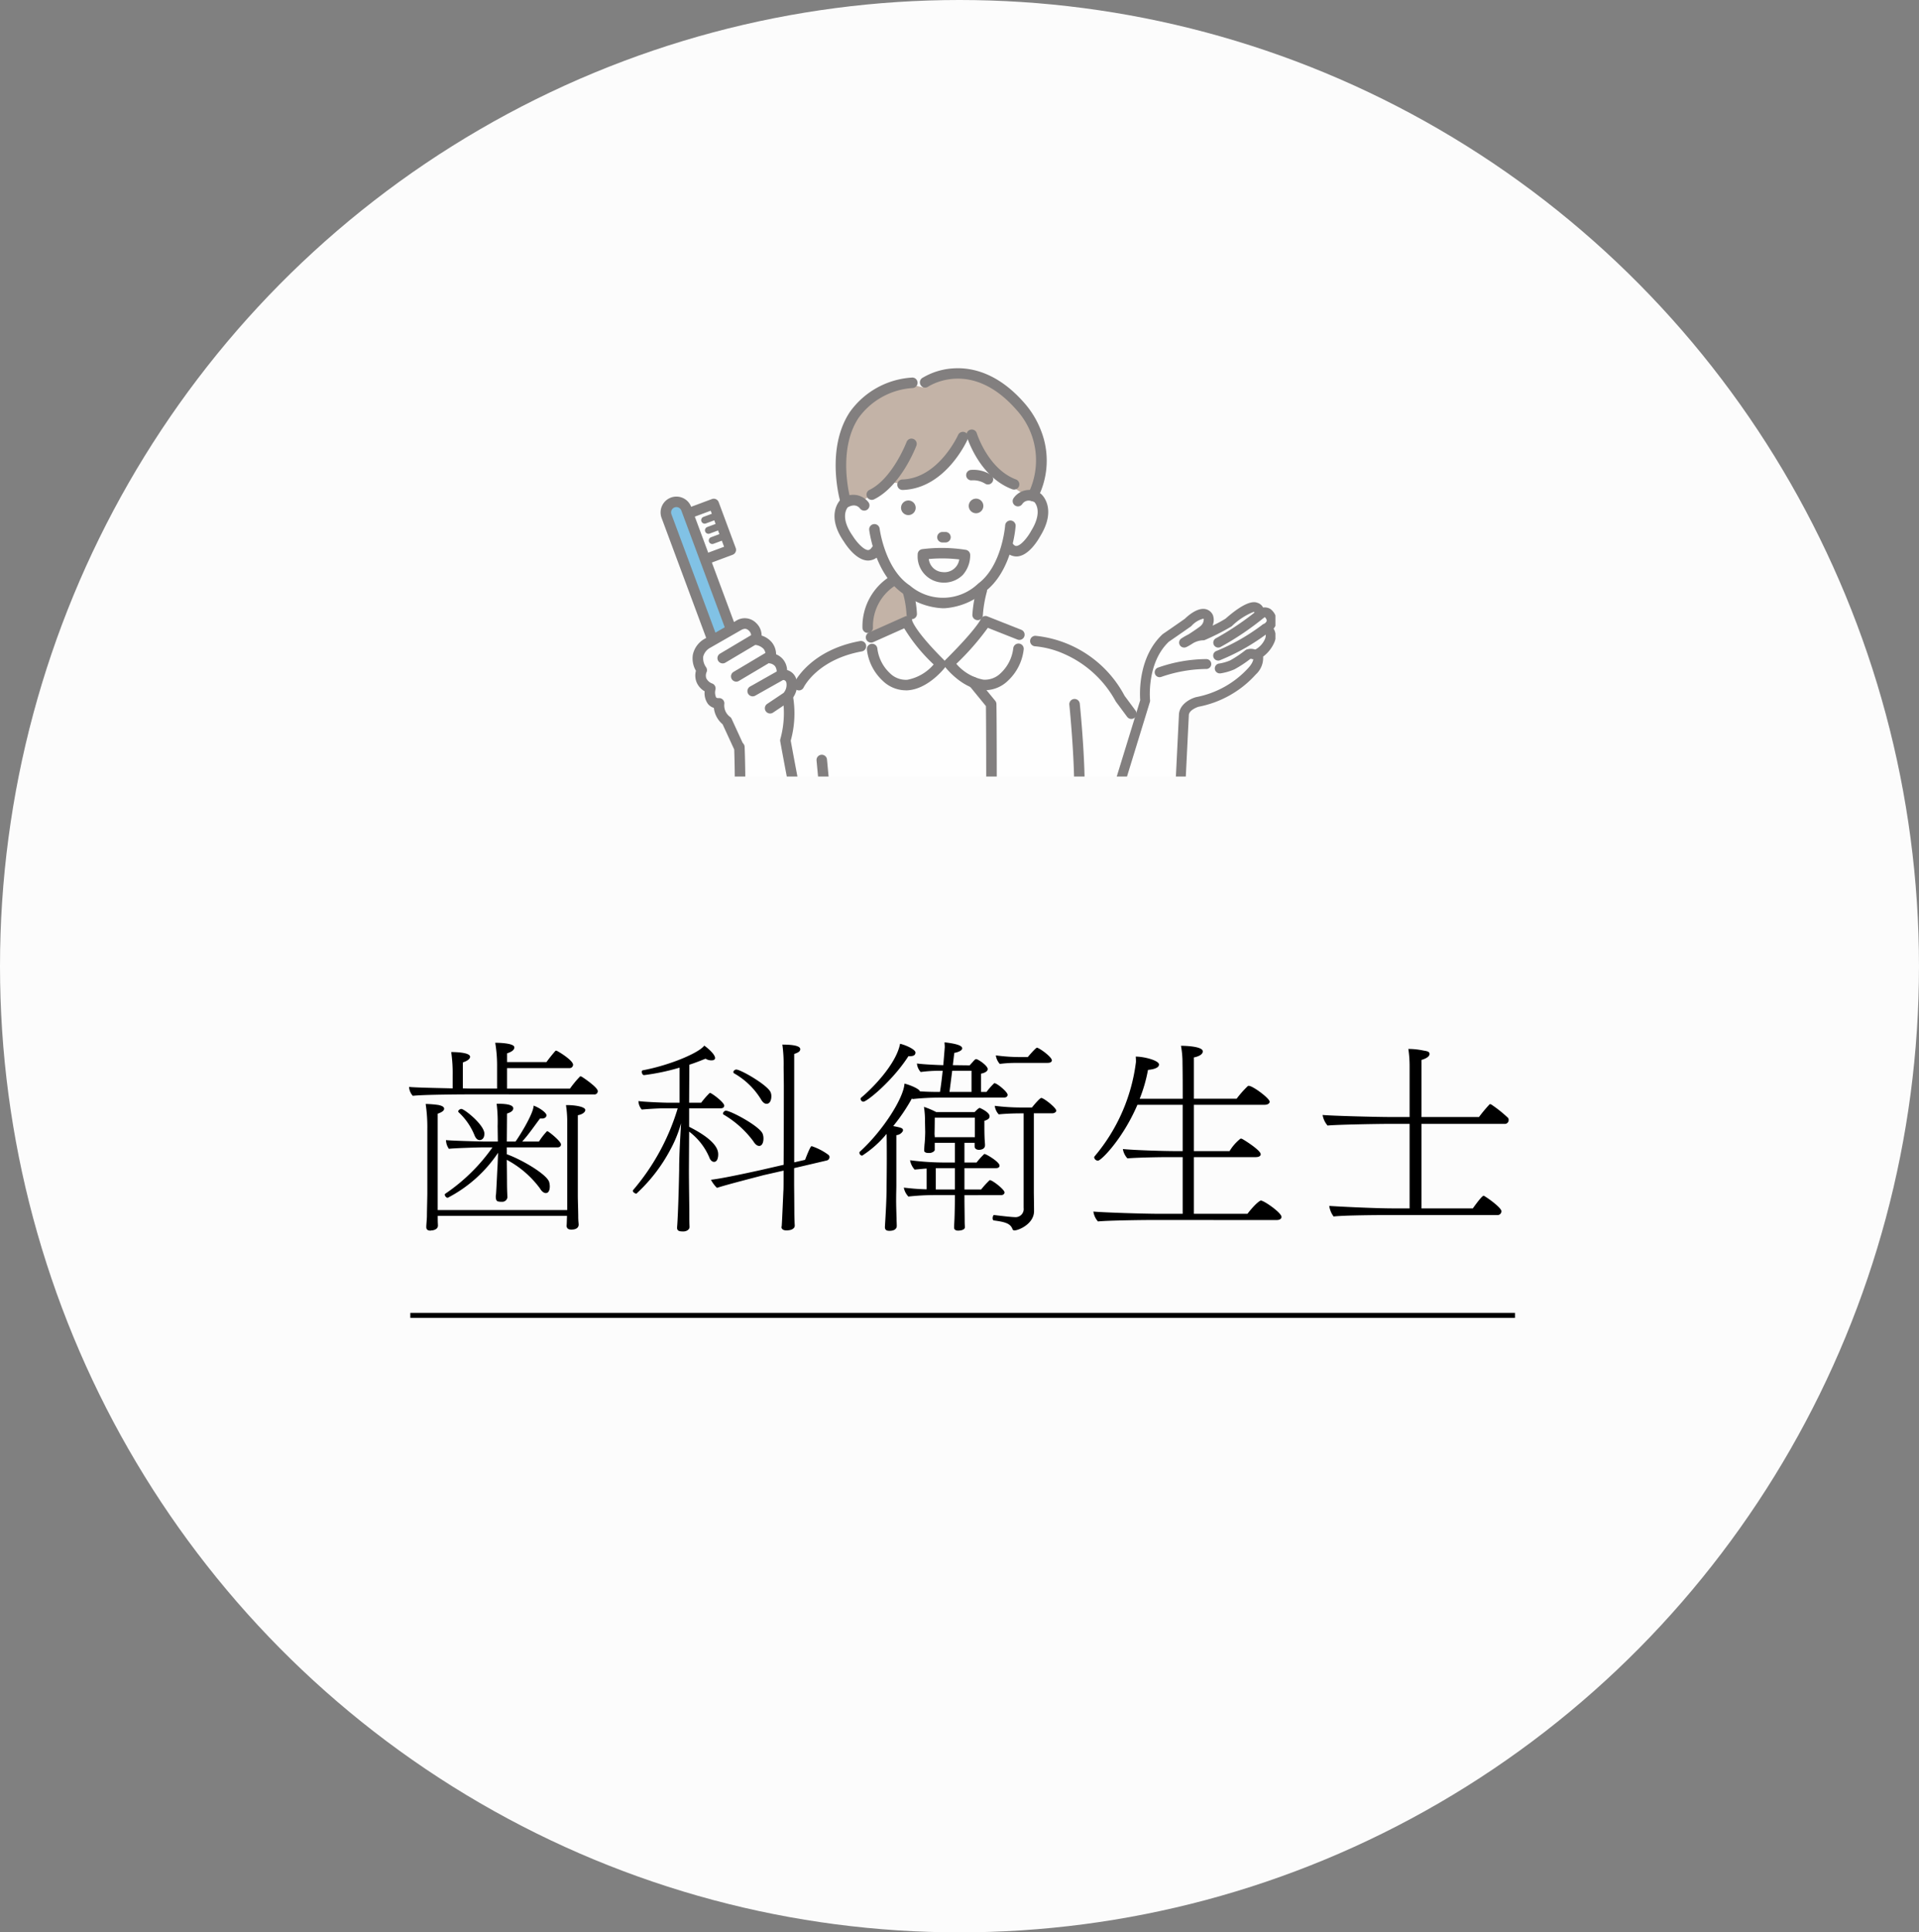 <svg xmlns="http://www.w3.org/2000/svg" xmlns:xlink="http://www.w3.org/1999/xlink" width="194.091" height="195.448" viewBox="0 0 194.091 195.448">
  <rect x="0" y="0" width="194.091" height="195.448" fill="#808080" stroke="none"/>
  <defs>
    <clipPath id="clip-path">
      <rect id="Rectangle_1887" data-name="Rectangle 1887" width="64" height="44" transform="translate(797.122 1390.867)" fill="#fff" stroke="#707070" stroke-width="1"/>
    </clipPath>
    <clipPath id="clip-path-2">
      <rect id="Rectangle_1879" data-name="Rectangle 1879" width="62.318" height="61.697" fill="none"/>
    </clipPath>
  </defs>
  <g id="circle-2" transform="translate(-1149.955 -825.457)">
    <ellipse id="Ellipse_41" data-name="Ellipse 41" cx="97.045" cy="97.724" rx="97.045" ry="97.724" transform="translate(1149.955 825.457)" fill="#fcfcfc"/>
    <path id="Path_1991" data-name="Path 1991" d="M-36.918-12.348a.332.332,0,0,0,.378-.336c0-.378-1.491-1.386-1.617-1.449a.3.3,0,0,0-.126-.042.084.084,0,0,0-.084.042,10.475,10.475,0,0,0-.987,1.2h-6.363v-2.079h6.279a.351.351,0,0,0,.4-.336c0-.462-1.6-1.428-1.7-1.428a.136.136,0,0,0-.105.042c-.252.294-.672.8-.882,1.113h-3.99v-.882c.525-.168.735-.378.735-.588v-.021c0-.441-1.68-.462-1.932-.462a13.929,13.929,0,0,1,.189,2.436v2.2h-2.121c-.357,0-.84,0-1.344-.021v-2.625c.5-.168.714-.357.735-.567,0-.462-1.554-.483-1.911-.483a14.568,14.568,0,0,1,.147,2.352v1.323c-1.827-.042-3.843-.084-4.41-.147a1.473,1.473,0,0,0,.378.9c.945-.126,4.977-.147,5.838-.147Zm-3.7,5.355c.252,0,.357-.147.357-.294,0-.294-.987-1.113-1.323-1.323-.021,0-.042-.021-.063-.021a.113.113,0,0,0-.084.063,6.5,6.5,0,0,0-.756.987h-1.7a11.638,11.638,0,0,0,.777-.945c.357-.462.693-.945,1.029-1.386h.294c.357-.063.357-.294.357-.336,0-.231-.651-.735-1.3-.966,0,.735-1.239,2.793-1.827,3.633h-.882l.021-2.835c.483-.147.63-.336.63-.525,0-.273-.4-.462-1.512-.462h-.168a15.183,15.183,0,0,1,.1,2.268l.021,1.554H-47.88c-.5,0-3.549-.084-4.011-.147v.042a1.616,1.616,0,0,0,.294.84c.357-.063,2.982-.147,3.507-.147h.9A18.542,18.542,0,0,1-51.954-2.31a.115.115,0,0,0-.063.105.389.389,0,0,0,.273.315h.021a13.705,13.705,0,0,0,5.1-4.557c-.021.525-.042,1.176-.063,1.491-.021.294-.105,2.226-.147,2.73a.941.941,0,0,0-.021.252c0,.189.042.378.189.441a1.572,1.572,0,0,0,.441.042.513.513,0,0,0,.546-.462s-.042-.756-.042-1.449c0-.651-.021-2.268-.021-2.268v-.063a10.033,10.033,0,0,1,3.36,2.9c.189.336.42.462.588.462.378,0,.4-.525.4-.672a1.717,1.717,0,0,0-.063-.441c-.21-.756-2.709-2.247-4.284-2.814v-.693Zm-7.875-.735c.063,0,.483-.021.483-.651,0-.882-2.016-2.5-2.331-2.5-.126,0-.315.126-.315.252a.159.159,0,0,0,.042.084,6.472,6.472,0,0,1,1.6,2.31C-48.888-7.9-48.7-7.728-48.489-7.728Zm8.841,7.665c-.021.483-.021.819-.042.987,0,.336.252.4.483.4.651,0,.735-.336.735-.5s-.042-.336-.042-.861c0-.462-.042-1.638-.042-2.037v-8.169c.546-.1.756-.357.756-.525,0-.357-1.134-.5-1.806-.5h-.147a11.278,11.278,0,0,1,.126,1.407V-.651h-13.1V-10.4c.441-.147.651-.315.651-.5,0-.252-.4-.336-.567-.378a10.534,10.534,0,0,0-1.3-.105,15.884,15.884,0,0,1,.168,2.5v6.51c0,.441-.042,1.827-.042,2.373-.021.5-.063.84-.063,1.029v.042c0,.273.189.357.4.357.063,0,.1-.021.168-.021.273-.021.609-.168.609-.483,0-.168-.021-.273-.021-.8V-.063ZM-19.467-11.4c.42,0,.483-.546.483-.756a1.017,1.017,0,0,0-.063-.378c-.231-.714-3.024-2.331-3.486-2.331-.126,0-.294.126-.294.252a.182.182,0,0,0,.063.126,7.56,7.56,0,0,1,2.709,2.6C-19.866-11.55-19.677-11.4-19.467-11.4Zm6.09,5.733a.348.348,0,0,0,.273-.336.271.271,0,0,0-.105-.231,5.99,5.99,0,0,0-1.7-.882c-.042,0-.126,0-.609,1.239a.5.5,0,0,1-.063.147l-1.092.252V-16.443c.525-.168.609-.315.609-.483,0-.126-.063-.462-1.806-.462a14.4,14.4,0,0,1,.126,2.268l.021,1.827c0,.9,0,5.166-.021,8.064l-2.289.525c-.756.168-3.885.861-5.061.987a3.2,3.2,0,0,0,.609.819c.945-.315,4.326-1.176,4.7-1.281l2.037-.462c0,1.134,0,1.953-.021,2.079-.126,2.9-.147,3.255-.168,3.528,0,.042-.021.063-.021.105,0,.21.189.336.5.336a1.022,1.022,0,0,0,.252-.021c.252-.021.588-.168.588-.462,0,0-.042-.777-.042-1.491,0-.651-.021-2.646-.021-2.646v-1.68Zm-6.846-1.47c.315,0,.441-.378.441-.735a1.339,1.339,0,0,0-.084-.5c-.315-.777-3.234-2.331-3.717-2.331a.335.335,0,0,0-.294.294.115.115,0,0,0,.063.1,10.119,10.119,0,0,1,3,2.688C-20.6-7.266-20.391-7.14-20.223-7.14Zm-7.035,8.169s-.021-.357-.021-.861v-.4c0-.651-.042-3.129-.042-4.473l.021-3.885a6.4,6.4,0,0,1,2.037,2.6c.105.315.315.462.483.462.4,0,.42-.63.42-.735,0-.378-.063-1.365-2.94-2.814v-1.869h3.192c.252,0,.357-.126.357-.273,0-.336-1.281-1.281-1.428-1.281a.109.109,0,0,0-.084.042,8.809,8.809,0,0,0-.819.945H-27.3l.021-3.843c.525-.168,1.071-.378,1.638-.609a1.116,1.116,0,0,0,.609.168c.357,0,.357-.21.357-.231,0-.4-.819-1.071-1.092-1.26-.567.756-3.528,1.995-6.237,2.5-.042,0-.084.084-.084.147,0,.147.084.336.231.336a22.16,22.16,0,0,0,3.591-.756v3.549h-1.092c-.5,0-2.583-.084-3.066-.168v.042a1.373,1.373,0,0,0,.336.819c.357-.042,1.659-.126,2.226-.126h1.407A22.786,22.786,0,0,1-32.97-2.667c-.021.021-.021.042-.021.084,0,.126.231.273.357.273a16.538,16.538,0,0,0,3.423-4.431,12.349,12.349,0,0,0,1.092-2.688c-.063,1.218-.189,3.066-.189,4.725-.063,3.318-.168,5.376-.21,5.775v.084c0,.357.357.357.651.357.273,0,.609-.168.609-.462ZM8.988-15.54c.21,0,.4-.084.4-.252,0-.357-1.3-1.281-1.512-1.281-.126,0-.924.945-.924.945h-.63a18.245,18.245,0,0,1-2.6-.168,1.563,1.563,0,0,0,.4.861,12.541,12.541,0,0,1,1.785-.1ZM6.531-.861a.82.82,0,0,1-.9.924c-.252,0-1.05-.084-2.079-.21C3.465-.168,3.4.021,3.4.168c0,.126.042.231.126.231C4.62.546,5.187.693,5.4,1.26a.2.2,0,0,0,.21.147c.4,0,1.974-.651,1.974-1.953,0-.651-.021-1.7-.021-1.953v-7.938H9.408c.21,0,.42-.105.42-.273,0-.294-1.26-1.281-1.512-1.281-.126,0-.588.525-.945.966H6.447a21.9,21.9,0,0,1-2.835-.168,1.563,1.563,0,0,0,.4.861c.861-.084,1.68-.1,2.394-.1h.126ZM-5.124-16.212c.336,0,.714,0,.714-.378,0-.294-.924-.735-1.554-.882-.4,2.1-2.9,4.6-3.927,5.439a.191.191,0,0,0-.063.147.293.293,0,0,0,.273.273C-9.3-11.613-6.678-13.776-5.124-16.212Zm9.681,4.179c.252,0,.357-.147.357-.273,0-.294-1.071-1.176-1.323-1.176-.042,0-.063.021-.1.063a7.207,7.207,0,0,0-.714.819H2.226v-1.848c.315-.063.672-.21.672-.462,0-.357-.987-1.008-1.155-1.008a.191.191,0,0,0-.147.063c-.126.105-.21.231-.315.336-.063.063-.126.147-.21.231l-1.7-.021.147-1.239c.483-.084.8-.273.8-.462,0-.315-.735-.483-1.785-.609,0,.168.021.315.021.462,0,.063,0,.063-.147,1.848h-.021c-.21,0-1.932-.063-2.646-.168a1.478,1.478,0,0,0,.378.861,14.683,14.683,0,0,1,1.932-.126h.294c-.063.588-.147,1.344-.273,2.142-.861,0-1.512-.021-2.037-.063-.042-.252-1.071-.672-1.554-.777-.084,1.47-2.184,4.767-4.515,6.888-.042.021-.042.063-.042.105a.314.314,0,0,0,.273.294A10.651,10.651,0,0,0-7.329-8.358c0,.105.021.42.021,2.478,0,1.2-.021,2.751-.021,2.751,0,1.386-.084,2.772-.168,4.158v.042c0,.336.231.378.462.378.735,0,.735-.441.735-.483,0-.252-.021-.525-.021-.735-.021-.756-.042-1.386-.042-1.89,0-.672.021-1.155.021-1.47v-5.1a.819.819,0,0,0,.651-.4.189.189,0,0,0,.021-.1c0-.231-.273-.273-.987-.42a18.7,18.7,0,0,0,1.89-2.793l.063.063a26.346,26.346,0,0,1,2.814-.147Zm-.315,9.87c.252,0,.357-.147.357-.273,0-.294-1.218-1.239-1.47-1.239-.042,0-.063.021-.1.063a9.836,9.836,0,0,0-.8.882H.546V-4.893H3.738c.273,0,.357-.126.357-.252,0-.378-1.344-1.176-1.512-1.176-.042,0-.063.021-.1.063a7.6,7.6,0,0,0-.714.8H.546V-7.455H1.575V-7.1c0,.273.252.357.441.357.084,0,.609-.021.609-.462v-.063c0-.084-.042-.588-.042-.672-.021-.567-.021-.924-.021-1.3v-.441c.336-.1.525-.231.525-.441v-.021c0-.42-.987-.84-.987-.84-.1,0-.294.189-.525.42H-2.31a8.36,8.36,0,0,0-1.239-.525,9.392,9.392,0,0,1,.105,1.449c0,.189.021,1.071.021,1.071,0,.21-.021.861-.063,1.218-.021.189-.042.63-.042.672,0,.189.21.252.441.252h.126c.168,0,.5-.147.5-.315v-.714H-.42V-5.46h-.924a27.628,27.628,0,0,1-3.612-.231,1.908,1.908,0,0,0,.462.945c.483-.042.861-.084,1.218-.105v2.1c-1.05-.021-1.68-.105-2.31-.168a1.774,1.774,0,0,0,.462.9,24.1,24.1,0,0,1,2.688-.147H-.42v.315c0,.4-.021,1.617-.042,2.1C-.483.714-.5.9-.5,1.071v.042c0,.252.21.315.4.315.042,0,.693,0,.693-.357C.588.924.567.84.567.378c0-.42-.021-1.68-.021-2.037v-.5ZM1.26-12.6H-.966l.273-2.142H1.26ZM1.6-8.022H-2.457c0-.126-.021-.252-.021-.315,0,0,.021-1.05.021-1.659H1.6ZM-.42-2.73H-2.352V-4.893H-.42ZM32.13.357c.294,0,.483-.126.483-.315,0-.42-1.764-1.659-2.1-1.659,0,0-.4.126-1.344,1.344H23.751V-6.006h6.258c.294,0,.5-.1.5-.294,0-.4-1.7-1.47-1.89-1.554a.228.228,0,0,0-.105-.021.15.15,0,0,0-.126.063,4.65,4.65,0,0,0-1.029,1.2H23.751V-11.3h7.161c.294,0,.5-.126.5-.315,0-.336-1.7-1.6-2.1-1.6a.154.154,0,0,0-.126.042,10.611,10.611,0,0,0-1.113,1.26H23.751v-4.179c.147-.021.9-.189.9-.609,0-.546-1.995-.567-2.205-.567A9.369,9.369,0,0,1,22.6-15.5c.021,1.134.021,2.352.021,3.591H18.27a15.258,15.258,0,0,0,.84-2.919c.21-.021,1.113-.105,1.113-.546,0-.4-1.47-.8-2.352-.8a5.124,5.124,0,0,1,.021.546A18.271,18.271,0,0,1,13.713-6.09a.154.154,0,0,0-.042.126.387.387,0,0,0,.378.315c.336,0,2.541-2.247,3.99-5.649h4.578v4.683h-.672c-1.386,0-4.326-.1-5.376-.21a1.807,1.807,0,0,0,.462.945c.966-.084,3.15-.126,4.158-.126h1.428V-.273H20.2C18.8-.273,14.637-.4,13.587-.5A1.91,1.91,0,0,0,14.049.5c.966-.1,4.389-.147,5.4-.147Zm22.323-.5a.385.385,0,0,0,.4-.4c0-.336-1.3-1.281-1.7-1.512a.16.16,0,0,0-.1-.042c-.168,0-.819.9-1.092,1.281H46.767V-9.366h8.421a.385.385,0,0,0,.4-.4.314.314,0,0,0-.063-.21,12.964,12.964,0,0,0-1.68-1.344.3.3,0,0,0-.126-.042c-.042,0-.063,0-.084.042a14.4,14.4,0,0,0-1.05,1.26H46.767v-5.775c.567-.168.8-.378.819-.588,0-.231-.168-.294-.588-.357a7.469,7.469,0,0,0-1.554-.168,11.867,11.867,0,0,1,.126,1.806v5.082H43.911c-1.827,0-6.3-.126-7.14-.21a2.213,2.213,0,0,0,.5,1.071c.966-.1,5.187-.168,6.048-.168H45.57V-.819H43.932c-1.848,0-5.628-.189-6.489-.252A2.325,2.325,0,0,0,37.884,0c.966-.126,4.6-.147,5.46-.147Z" transform="translate(1246.955 948.5)"/>
    <g id="Mask_Group_29" data-name="Mask Group 29" transform="translate(417.832 -530.867)" opacity="0.644" clip-path="url(#clip-path)">
      <g id="Group_2600" data-name="Group 2600" transform="translate(798.936 1393.568)">
        <path id="Path_1695" data-name="Path 1695" d="M158.336,262.908l.92-10.257.858-14.4L156.4,236.14l-5.742-1.875-11.141.34-6.117,2.67-2.287,2.359,1.879,8.024,1.331,15.028-.007,2.233-.281,4.266h24.59Z" transform="translate(-116.426 -208.022)" fill="#fff"/>
        <g id="Group_2599" data-name="Group 2599">
          <g id="Group_2598" data-name="Group 2598" clip-path="url(#clip-path-2)">
            <path id="Path_1696" data-name="Path 1696" d="M103.129,271.054s-4.451,2.814-4.314,7.379l2.521,15.542,3.761-1.784,3.589-5.172L107.06,271.7Z" transform="translate(-87.743 -240.69)" fill="#fff"/>
            <path id="Path_1697" data-name="Path 1697" d="M343.367,247.744s9.111,3.553,10.667,10.814l-3.313,11.519-1.629-1.712-5.305-7.084Z" transform="translate(-304.902 -219.991)" fill="#fff"/>
            <path id="Path_1698" data-name="Path 1698" d="M190.334,191.726a5.6,5.6,0,0,0-2.18,5.43l1.321.591,2.994-1.686-.141-2.806Z" transform="translate(-167.043 -170.248)" fill="#a48b78"/>
            <path id="Path_1699" data-name="Path 1699" d="M225.433,197.245l-.168,3.008,1.163,9.107s4.892.139,4.908,0,.97-10.032.97-10.032l-.159-2.837Z" transform="translate(-200.03 -174.481)" fill="#fff"/>
            <path id="Path_1700" data-name="Path 1700" d="M219.518,200.232a.531.531,0,0,1-.531-.52,9.762,9.762,0,0,0-.361-2.12.531.531,0,0,1,1.018-.3,10.686,10.686,0,0,1,.4,2.4.531.531,0,0,1-.52.542h-.011" transform="translate(-194.116 -174.852)" fill="#3e3a39"/>
            <path id="Path_1701" data-name="Path 1701" d="M282.033,199.415h-.011a.531.531,0,0,1-.52-.542,12.925,12.925,0,0,1,.438-2.6.531.531,0,0,1,1.024.283,12.042,12.042,0,0,0-.4,2.343.531.531,0,0,1-.531.52" transform="translate(-249.968 -173.936)" fill="#3e3a39"/>
            <path id="Path_1702" data-name="Path 1702" d="M182.751,192.813a.531.531,0,0,1-.53-.508,5.964,5.964,0,0,1,2.858-5.25.531.531,0,0,1,.526.922,4.893,4.893,0,0,0-2.323,4.282.531.531,0,0,1-.507.553h-.023" transform="translate(-161.803 -166.039)" fill="#3e3a39"/>
            <path id="Path_1703" data-name="Path 1703" d="M164.032,39.277s-.586,4.766.212,6.132c0,0-2.14-1.475-2.467,1.182,0,0,.471,4.928,3.808,3.589,0,0,2.172,5.3,6.784,5.109a7.423,7.423,0,0,0,6.326-5.906s1.52,1.938,2.983-1.268c0,0,2.674-4.008-1.4-3.511l.267-4.935-5.6-3.87-7.531-.276Z" transform="translate(-143.654 -31.544)" fill="#fff"/>
            <path id="Path_1704" data-name="Path 1704" d="M169.887,6.774c4.294-3.337,8.67.7,8.67.7,5.613,5.128,2.686,9.873,2.686,9.873l-.674.357c-2.841-.894-5.708-6.135-5.708-6.135l-1.26.337a6.114,6.114,0,0,1-2.054,3.155,5.072,5.072,0,0,1-4.522,1.353,6.157,6.157,0,0,1-2.1,1.179l-1.36.764-1.483-.144c-1-1.91-.447-6.077-.447-6.077C162.968,7.31,168,6.313,168,6.313Z" transform="translate(-143.391 -4.842)" fill="#a48b78"/>
            <path id="Path_1705" data-name="Path 1705" d="M195.792,146.221a7.111,7.111,0,0,1-3.971-1.445c-2.892-1.939-3.459-6.293-3.482-6.477a.531.531,0,0,1,1.054-.13c.005.04.536,4.074,3.034,5.735l.038.028a5.138,5.138,0,0,0,6.875-.189l.036-.029c2.4-1.8,2.712-5.852,2.714-5.893a.531.531,0,0,1,1.059.072c-.013.186-.34,4.563-3.121,6.658a7.032,7.032,0,0,1-4.065,1.668l-.171,0" transform="translate(-167.238 -121.942)" fill="#3e3a39"/>
            <path id="Path_1706" data-name="Path 1706" d="M160.4,121h-.017c-1.191-.015-2.219-1.565-2.434-1.913-1.893-2.725-.385-4.207-.32-4.269l.038-.036.045-.028a1.939,1.939,0,0,1,2.721.352.531.531,0,0,1-.859.625c-.107-.139-.5-.542-1.24-.112-.14.174-.744,1.1.495,2.873l.017.026c.352.569,1.088,1.415,1.551,1.42.049,0,.2,0,.4-.3a.531.531,0,0,1,.891.578A1.507,1.507,0,0,1,160.4,121" transform="translate(-139.407 -101.547)" fill="#3e3a39"/>
            <path id="Path_1707" data-name="Path 1707" d="M310.4,116.734a1.526,1.526,0,0,1-1.252-.718.531.531,0,0,1,.857-.626c.216.295.366.285.415.281.465-.031,1.152-.916,1.471-1.5l.015-.027c1.131-1.827.495-2.717.334-2.9-.76-.388-1.133.039-1.231.182a.527.527,0,0,1-.731.159.534.534,0,0,1-.16-.736,1.939,1.939,0,0,1,2.7-.5l.046.026.04.034c.069.058,1.655,1.455-.085,4.28-.2.359-1.137,1.963-2.325,2.043-.03,0-.06,0-.092,0" transform="translate(-274.424 -97.696)" fill="#3e3a39"/>
            <path id="Path_1708" data-name="Path 1708" d="M214.344,63.3a.531.531,0,0,1-.017-1.062c3.634-.121,5.607-4.457,5.627-4.5a.531.531,0,0,1,.971.431c-.09.2-2.258,4.988-6.562,5.131h-.018" transform="translate(-189.862 -50.988)" fill="#3e3a39"/>
            <path id="Path_1709" data-name="Path 1709" d="M186.449,69.733a.531.531,0,0,1-.234-1.008c2.326-1.139,3.74-4.809,3.754-4.846a.531.531,0,0,1,.993.377c-.063.167-1.58,4.1-4.28,5.424a.529.529,0,0,1-.233.054" transform="translate(-165.09 -56.418)" fill="#3e3a39"/>
            <path id="Path_1710" data-name="Path 1710" d="M280.993,61.368a.53.53,0,0,1-.186-.034c-3.319-1.243-4.553-5.194-4.6-5.361a.531.531,0,0,1,1.016-.309c.014.045,1.142,3.621,3.961,4.676a.531.531,0,0,1-.186,1.028" transform="translate(-245.242 -49.093)" fill="#3e3a39"/>
            <path id="Path_1711" data-name="Path 1711" d="M278.078,93.16a.528.528,0,0,1-.267-.072,2.272,2.272,0,0,0-1.329-.348.528.528,0,0,1-.6-.446.534.534,0,0,1,.448-.605,3.263,3.263,0,0,1,2.018.481.531.531,0,0,1-.268.99" transform="translate(-244.97 -81.402)" fill="#3e3a39"/>
            <path id="Path_1712" data-name="Path 1712" d="M250.579,148.871h-.009l-.3,0a.531.531,0,1,1,.017-1.062l.3,0a.531.531,0,0,1-.008,1.062" transform="translate(-221.77 -131.247)" fill="#3e3a39"/>
            <path id="Path_1713" data-name="Path 1713" d="M278.976,119.223h0a.739.739,0,1,1,.719-.759.741.741,0,0,1-.719.759" transform="translate(-247.05 -104.555)" fill="#3e3a39"/>
            <path id="Path_1714" data-name="Path 1714" d="M217.867,120.9h0a.739.739,0,1,1,.719-.759.741.741,0,0,1-.719.759" transform="translate(-192.787 -106.045)" fill="#3e3a39"/>
            <path id="Path_1715" data-name="Path 1715" d="M159.035,21.349a.531.531,0,0,1-.51-.385c-.062-.217-1.493-5.348.949-9.064A8.333,8.333,0,0,1,165.73,8.4a.531.531,0,1,1,.137,1.053,7.325,7.325,0,0,0-5.506,3.035c-2.177,3.313-.829,8.14-.815,8.188a.531.531,0,0,1-.511.678" transform="translate(-140.346 -7.451)" fill="#3e3a39"/>
            <path id="Path_1716" data-name="Path 1716" d="M245.49,13.449a.531.531,0,0,1-.475-.768,7.574,7.574,0,0,0-1.173-8.452l-.016-.017c-4.534-5.184-8.77-2.455-8.949-2.336a.531.531,0,0,1-.594-.88,6.861,6.861,0,0,1,3.247-.986c1.756-.093,4.409.436,7.088,3.5A9.178,9.178,0,0,1,246.3,6.288a8.285,8.285,0,0,1-.339,6.866.531.531,0,0,1-.476.294" transform="translate(-207.832 0)" fill="#3e3a39"/>
            <path id="Path_1717" data-name="Path 1717" d="M190.067,229.388l3.792-1.417s-.027,1.13,3.263,4.4c0,0-2.276,3.543-5.335,1.466a5.147,5.147,0,0,1-1.616-3.011Z" transform="translate(-168.775 -202.433)" fill="#fff"/>
            <path id="Path_1718" data-name="Path 1718" d="M189.345,231.173a3.38,3.38,0,0,1-2.327-.976,5.107,5.107,0,0,1-1.585-3.146.531.531,0,0,1,1.054-.128,4.088,4.088,0,0,0,1.223,2.47l.02.018a2.29,2.29,0,0,0,1.8.694,4.641,4.641,0,0,0,2.654-1.548,17.4,17.4,0,0,1-2.979-3.656l-3.134,1.4a.531.531,0,1,1-.433-.97l3.63-1.62a.525.525,0,0,1,.5.008.48.48,0,0,1,.242.4c.046.152.455,1.242,3.273,4.042a.531.531,0,0,1,.047.7c-.067.087-1.662,2.133-3.707,2.306q-.141.012-.28.012" transform="translate(-164.565 -198.595)" fill="#3e3a39"/>
            <path id="Path_1719" data-name="Path 1719" d="M269.009,229.388l-3.288-1.417s-.367.9-3.657,4.168c0,0,2.166,3.773,5.225,1.7a5.147,5.147,0,0,0,1.616-3.011Z" transform="translate(-232.707 -202.433)" fill="#fff"/>
            <path id="Path_1720" data-name="Path 1720" d="M259.983,231.224q-.138,0-.278-.012c-2.075-.174-3.714-2.268-3.783-2.358a.531.531,0,0,1,.046-.7c2.979-2.96,3.517-4,3.566-4.1a.5.5,0,0,1,.273-.295.52.52,0,0,1,.415,0l3.43,1.357a.531.531,0,0,1-.391.987l-3.007-1.19a26.578,26.578,0,0,1-3.185,3.641,4.784,4.784,0,0,0,2.728,1.6,2.271,2.271,0,0,0,1.786-.685l.022-.02a4.087,4.087,0,0,0,1.221-2.468.531.531,0,1,1,1.054.128,5.106,5.106,0,0,1-1.585,3.146,3.358,3.358,0,0,1-2.312.967" transform="translate(-227.156 -198.655)" fill="#3e3a39"/>
            <path id="Path_1721" data-name="Path 1721" d="M142.671,365.389a.531.531,0,0,1-.53-.509c-.078-1.917-1.327-15.089-1.34-15.221a.531.531,0,1,1,1.057-.1c.052.543,1.265,13.333,1.344,15.279a.531.531,0,0,1-.509.552h-.022" transform="translate(-125.026 -309.972)" fill="#3e3a39"/>
            <path id="Path_1722" data-name="Path 1722" d="M150.633,503.968H150.6a.531.531,0,0,1-.495-.565l.319-4.837a.531.531,0,1,1,1.06.07l-.319,4.837a.531.531,0,0,1-.529.5" transform="translate(-133.287 -442.275)" fill="#3e3a39"/>
            <path id="Path_1723" data-name="Path 1723" d="M279.807,309.2h0a.531.531,0,0,1-.53-.532c.015-10.743.024-24.019-.021-26.993l-1.7-2.079a.531.531,0,1,1,.821-.673l1.822,2.221a.531.531,0,0,1,.12.327c.049,2.572.04,16.21.025,27.2a.531.531,0,0,1-.531.53" transform="translate(-246.351 -247.503)" fill="#3e3a39"/>
            <path id="Path_1724" data-name="Path 1724" d="M367.3,508.494a.531.531,0,0,1-.53-.5l-.232-4.27a.531.531,0,1,1,1.06-.058l.232,4.27a.531.531,0,0,1-.5.559H367.3" transform="translate(-325.475 -446.797)" fill="#3e3a39"/>
            <path id="Path_1725" data-name="Path 1725" d="M234.625,165.744a2.646,2.646,0,0,1-2.517-2.829.531.531,0,0,1,.456-.552,15.575,15.575,0,0,1,4.425.07.531.531,0,0,1,.432.5,3.014,3.014,0,0,1-.749,2.036,2.706,2.706,0,0,1-2.039.776Zm-1.393-2.384a1.494,1.494,0,0,0,1.4,1.322,1.509,1.509,0,0,0,1.681-1.282,14.889,14.889,0,0,0-3.083-.04" transform="translate(-206.106 -144.061)" fill="#3e3a39"/>
            <path id="Path_1726" data-name="Path 1726" d="M120.688,251.263a.531.531,0,0,1-.478-.76c.065-.135,1.652-3.316,6.654-4.229a.531.531,0,1,1,.191,1.045c-4.442.81-5.832,3.532-5.889,3.647a.533.533,0,0,1-.478.3" transform="translate(-106.697 -218.678)" fill="#3e3a39"/>
            <path id="Path_1727" data-name="Path 1727" d="M343.824,250a.53.53,0,0,1-.427-.215l-1.125-1.518a.526.526,0,0,1-.036-.055,10.925,10.925,0,0,0-5.2-4.782,9.19,9.19,0,0,0-2.952-.778.531.531,0,0,1,.04-1.061,11.509,11.509,0,0,1,9.016,6.07l1.106,1.492a.531.531,0,0,1-.426.847" transform="translate(-296.21 -214.527)" fill="#3e3a39"/>
            <rect id="Rectangle_1878" data-name="Rectangle 1878" width="3.253" height="4.95" transform="translate(2.33 14.865) rotate(-20.389)" fill="#fff"/>
            <path id="Path_1728" data-name="Path 1728" d="M18.313,124.674a.531.531,0,0,1-.5-.346l-1.724-4.64a.531.531,0,0,1,.313-.683l3.049-1.133a.53.53,0,0,1,.683.313l1.724,4.639a.531.531,0,0,1-.313.683L18.5,124.641a.525.525,0,0,1-.185.033m-1.042-4.858,1.355,3.644,2.053-.763-1.355-3.644Z" transform="translate(-14.258 -104.639)" fill="#3e3a39"/>
            <path id="Path_1729" data-name="Path 1729" d="M37.022,131.2a.354.354,0,0,1-.123-.686l1.191-.442a.354.354,0,1,1,.247.663l-1.191.442a.353.353,0,0,1-.123.022" transform="translate(-32.56 -115.479)" fill="#3e3a39"/>
            <path id="Path_1730" data-name="Path 1730" d="M40.444,140.4a.354.354,0,0,1-.123-.686l1.191-.442a.354.354,0,1,1,.247.663l-1.191.442a.356.356,0,0,1-.123.022" transform="translate(-35.599 -123.653)" fill="#3e3a39"/>
            <path id="Path_1731" data-name="Path 1731" d="M43.864,149.607a.354.354,0,0,1-.123-.686l1.191-.443a.354.354,0,1,1,.247.663l-1.191.443a.356.356,0,0,1-.123.022" transform="translate(-38.636 -131.827)" fill="#3e3a39"/>
            <path id="Path_1732" data-name="Path 1732" d="M13.09,141.3h0a1.068,1.068,0,0,1-1.373-.629L4.811,122.089a1.068,1.068,0,1,1,2-.744l6.906,18.581a1.068,1.068,0,0,1-.629,1.373" transform="translate(-4.213 -107.134)" fill="#3ca2d8"/>
            <path id="Path_1733" data-name="Path 1733" d="M8.507,137.683a1.6,1.6,0,0,1-1.5-1.042L.1,118.06a1.6,1.6,0,0,1,2.164-2.011,1.588,1.588,0,0,1,.833.9L10,135.527a1.6,1.6,0,0,1-.941,2.055h0a1.591,1.591,0,0,1-.555.1m.37-.6h0ZM1.6,116.966a.54.54,0,0,0-.187.034.537.537,0,0,0-.316.69L8,136.271a.537.537,0,0,0,1.007-.374L2.1,117.316a.538.538,0,0,0-.5-.35" transform="translate(0 -102.92)" fill="#3e3a39"/>
            <path id="Path_1734" data-name="Path 1734" d="M369.58,321.009h-.018a.531.531,0,0,1-.513-.548l.32-9.812a.565.565,0,0,1,.007-.072c.508-2.992-.316-11.146-.325-11.228a.531.531,0,1,1,1.056-.108c.035.339.841,8.318.321,11.478l-.319,9.777a.531.531,0,0,1-.53.514" transform="translate(-327.707 -265.296)" fill="#3e3a39"/>
            <path id="Path_1735" data-name="Path 1735" d="M34.54,233.144a2.026,2.026,0,0,1,.773-2.424l4.042-2.21s1.2.726.844,1.855a1.659,1.659,0,0,1,1.154,1.844s1.9-.069,1.45,1.7c0,0,1.5-.694.91,1.656a22.945,22.945,0,0,1-.445,4.557L46.326,256.2s-1.263,4.407-3.524,5.666c0,0-3.48-.135-4.127-4.465l-.266-16.306-1.573-2.943a8.215,8.215,0,0,1-1.264-2.052,5.688,5.688,0,0,1-1.032-2.952" transform="translate(-30.554 -202.912)" fill="#fff"/>
            <path id="Path_1736" data-name="Path 1736" d="M33.492,239.171a.531.531,0,0,1-.483-.31l-1.1-2.39a2.52,2.52,0,0,1-.883-1.656,1.227,1.227,0,0,1-.588-.386,1.852,1.852,0,0,1-.344-1.29,1.91,1.91,0,0,1-.836-.967,1.858,1.858,0,0,1-.046-1.108,2.48,2.48,0,0,1-.31-1.635,2.424,2.424,0,0,1,1.208-1.61l.017-.01,3.1-1.775a1.617,1.617,0,0,1,2.077.2,1.728,1.728,0,0,1,.551,1.268,2.2,2.2,0,0,1,1.041.694,1.955,1.955,0,0,1,.423,1.2,1.811,1.811,0,0,1,.732.547,1.84,1.84,0,0,1,.382,1.047,1.338,1.338,0,0,1,.926.908,2.209,2.209,0,0,1-.737,2.314l-1.611,1.081a.531.531,0,1,1-.592-.882l1.623-1.088.028-.017a1.235,1.235,0,0,0,.281-1.076.346.346,0,0,0-.4-.237.522.522,0,0,1-.446-.148.529.529,0,0,1-.148-.45,1.042,1.042,0,0,0-.136-.787.858.858,0,0,0-.516-.29.525.525,0,0,1-.466-.6,1.074,1.074,0,0,0-.172-.854,1.378,1.378,0,0,0-.831-.415.531.531,0,0,1-.475-.641.762.762,0,0,0-.187-.8c-.217-.2-.42-.279-.819-.049l-3.088,1.77a1.412,1.412,0,0,0-.718.9,1.565,1.565,0,0,0,.272,1.051.531.531,0,0,1,.055.551h0a.856.856,0,0,0-.018.586,1.075,1.075,0,0,0,.623.541.531.531,0,0,1,.306.605,1.178,1.178,0,0,0,.066.791c.017.02.068.082.277.07a.531.531,0,0,1,.548.627,1.443,1.443,0,0,0,.594,1.281.529.529,0,0,1,.152.194l1.147,2.5a.531.531,0,0,1-.482.752" transform="translate(-25.637 -200.461)" fill="#3e3a39"/>
            <path id="Path_1737" data-name="Path 1737" d="M51.865,243.265a.531.531,0,0,1-.272-.987l3.146-1.871a.531.531,0,0,1,.543.913l-3.146,1.871a.529.529,0,0,1-.271.075" transform="translate(-45.583 -213.41)" fill="#3e3a39"/>
            <path id="Path_1738" data-name="Path 1738" d="M64.1,259.724a.531.531,0,0,1-.272-.987l3.146-1.871a.531.531,0,0,1,.543.913l-3.146,1.871a.529.529,0,0,1-.271.075" transform="translate(-56.447 -228.025)" fill="#3e3a39"/>
            <path id="Path_1739" data-name="Path 1739" d="M78.915,274.708a.531.531,0,0,1-.261-.993l2.936-1.656a.531.531,0,1,1,.522.925l-2.936,1.656a.529.529,0,0,1-.26.069" transform="translate(-69.603 -241.521)" fill="#3e3a39"/>
            <path id="Path_1740" data-name="Path 1740" d="M71.135,319.232a2.154,2.154,0,0,1-1.144-.329l-.667-.417a6.245,6.245,0,0,1-2.771-4.211c-.143-1.912-.122-4.832-.1-7.922.021-2.826.042-5.748-.054-8.271a.531.531,0,0,1,1.061-.04c.1,2.547.075,5.481.054,8.319-.023,3.068-.044,5.966.1,7.835a5.232,5.232,0,0,0,2.275,3.389l.667.417a1.1,1.1,0,0,0,1.484-.3l1.417-2.016a4.111,4.111,0,0,0,.631-3.334c-1.346-5.546-3.009-14.758-3.025-14.851a.531.531,0,0,1,0-.208,9.831,9.831,0,0,0,.262-4.1.531.531,0,0,1,1.023-.286,10.3,10.3,0,0,1-.225,4.513c.187,1.03,1.732,9.486,2.994,14.685a5.173,5.173,0,0,1-.795,4.195l-1.417,2.016a2.162,2.162,0,0,1-1.771.919" transform="translate(-58.96 -259.751)" fill="#3e3a39"/>
            <path id="Path_1741" data-name="Path 1741" d="M121.1,391.638a.531.531,0,0,1,0-1.062,3.625,3.625,0,0,0,1.966-.777.531.531,0,0,1,.651.839,4.624,4.624,0,0,1-2.614,1" transform="translate(-107.065 -346.034)" fill="#3e3a39"/>
            <path id="Path_1742" data-name="Path 1742" d="M134.806,453.869a.531.531,0,0,1-.5-.715l1.52-4.124a.531.531,0,0,1,1,.367l-1.52,4.124a.531.531,0,0,1-.5.348" transform="translate(-119.233 -398.42)" fill="#3e3a39"/>
            <path id="Path_1743" data-name="Path 1743" d="M400.981,225.1s-.426-4,2.085-6.348c0,0,.931-.635,2.247-1.557,0,0,1.511-1.532,2.054-.563a1.21,1.21,0,0,1-.375,1.224,13.68,13.68,0,0,1-2.072,1.375,4.155,4.155,0,0,1,1.917-.73,24.083,24.083,0,0,0,2.585-1.312s2.121-1.88,2.74-1.518c0,0,.352.013.422.675a.715.715,0,0,1,.776-.111.9.9,0,0,1-.167,1.585s.73.214.393,1.174a2.778,2.778,0,0,1-1.269,1.4s.461.653-.524,1.725a9.941,9.941,0,0,1-5.552,3.115s-1.348.38-1.348,1.361l-.766,15.5c-.1,2.2-3.57,4.186-4.431,3.665a6.792,6.792,0,0,1-3.291-4.494,4.286,4.286,0,0,1,.193-1.907Z" transform="translate(-351.959 -191.465)" fill="#fff"/>
            <path id="Path_1744" data-name="Path 1744" d="M396.1,242.438a1.2,1.2,0,0,1-.631-.157,7.233,7.233,0,0,1-3.524-4.831,4.718,4.718,0,0,1,.2-2.132l0-.013L396.5,221.14c-.053-.686-.208-4.361,2.251-6.66a.48.48,0,0,1,.06-.048c.009-.006.927-.632,2.206-1.529.252-.248,1.182-1.1,2.009-.99a1.062,1.062,0,0,1,.8.567.473.473,0,0,1,.022.044,1.446,1.446,0,0,1-.031,1.073,11.6,11.6,0,0,0,1.314-.705c1.044-.922,2.42-1.919,3.206-1.609a.936.936,0,0,1,.588.482,1.15,1.15,0,0,1,.681.114.511.511,0,0,1,.084.053,1.574,1.574,0,0,1,.609,1.205,1.263,1.263,0,0,1-.312.768,1.149,1.149,0,0,1,.074.124,1.512,1.512,0,0,1,.02,1.223l-.008.021a3.557,3.557,0,0,1-1.141,1.457,2.265,2.265,0,0,1-.735,1.8,10.43,10.43,0,0,1-5.808,3.275c-.1.033-.974.33-.974.876,0,.008,0,.016,0,.025l-.766,15.5c-.074,1.634-1.608,3.02-2.9,3.71a3.893,3.893,0,0,1-1.66.516m-2.989-6.846a3.834,3.834,0,0,0-.182,1.676,6.249,6.249,0,0,0,3.058,4.157,2.605,2.605,0,0,0,1.593-.553,4.02,4.02,0,0,0,2.079-2.707l.766-15.494c.009-1.065,1.079-1.65,1.713-1.829l.03-.008a9.569,9.569,0,0,0,5.262-2.932l.027-.032c.518-.564.539-.963.475-1.108a.45.45,0,0,1-.088-.414.492.492,0,0,1,.316-.328,2.241,2.241,0,0,0,.99-1.113c.068-.2.107-.442-.072-.517a.476.476,0,0,1-.362-.394.505.505,0,0,1,.239-.505c.22-.142.349-.287.354-.4a.555.555,0,0,0-.182-.333.216.216,0,0,0-.174.048.481.481,0,0,1-.509.112.5.5,0,0,1-.325-.43.71.71,0,0,0-.061-.246.491.491,0,0,1-.074-.028,6.626,6.626,0,0,0-2.2,1.439l-.034.027a22.966,22.966,0,0,1-2.679,1.367.5.5,0,0,1-.243.042,2.214,2.214,0,0,0-.941.274c-.724.464-.818.461-.951.457a.5.5,0,0,1-.266-.915,6.483,6.483,0,0,1,.724-.416c.491-.316,1.11-.74,1.245-.866l.006-.007a.888.888,0,0,0,.291-.689.055.055,0,0,0-.041-.026,2.364,2.364,0,0,0-1.2.734.5.5,0,0,1-.069.058c-1.167.818-2.043,1.418-2.219,1.539-2.272,2.157-1.906,5.867-1.9,5.9a.5.5,0,0,1-.019.2Zm9.526-21.958c-.008.009-.014.017-.018.024l.018-.024m5.54-1.371h0m0,0h0Zm-.233-.068h0" transform="translate(-347.99 -187.563)" fill="#3e3a39"/>
            <path id="Path_1745" data-name="Path 1745" d="M499.437,234.353a.5.5,0,0,1-.157-.975,20.538,20.538,0,0,0,4.638-2.654.5.5,0,1,1,.606.8,21.162,21.162,0,0,1-4.931,2.808.5.5,0,0,1-.157.025" transform="translate(-443.045 -204.786)" fill="#3e3a39"/>
            <path id="Path_1746" data-name="Path 1746" d="M499.558,220.919a.5.5,0,0,1-.2-.96,28.948,28.948,0,0,0,4.235-2.877.5.5,0,0,1,.626.78,29.079,29.079,0,0,1-4.468,3.017.5.5,0,0,1-.2.04" transform="translate(-443.152 -192.665)" fill="#3e3a39"/>
            <path id="Path_1747" data-name="Path 1747" d="M501.114,255.964a.5.5,0,0,1-.049-1,4.722,4.722,0,0,0,1.082-.315,11.345,11.345,0,0,0,1.528-1.023.5.5,0,0,1,.228-.1,1.262,1.262,0,0,1,1.446.615l-.915.4a.109.109,0,0,0,.014.029c-.007-.01-.064-.086-.263-.075a11.432,11.432,0,0,1-1.6,1.054l-.028.013a5.677,5.677,0,0,1-1.389.4l-.05,0" transform="translate(-444.534 -225.099)" fill="#3e3a39"/>
            <path id="Path_1748" data-name="Path 1748" d="M446.633,264.446a.5.5,0,0,1-.17-.971,14.947,14.947,0,0,1,4.9-.862.5.5,0,0,1-.022,1,14.218,14.218,0,0,0-4.54.8.5.5,0,0,1-.169.03" transform="translate(-396.156 -233.194)" fill="#3e3a39"/>
            <path id="Path_1749" data-name="Path 1749" d="M373.666,404.146a.531.531,0,0,1-.487-.318l-1.232-2.817a.531.531,0,0,1,.973-.426l1.232,2.817a.531.531,0,0,1-.486.744" transform="translate(-330.241 -355.428)" fill="#3e3a39"/>
          </g>
        </g>
      </g>
    </g>
    <line id="Line_306" data-name="Line 306" x2="111.728" transform="translate(1191.455 958.5)" fill="none" stroke="#000" stroke-width="0.5"/>
  </g>
</svg>
